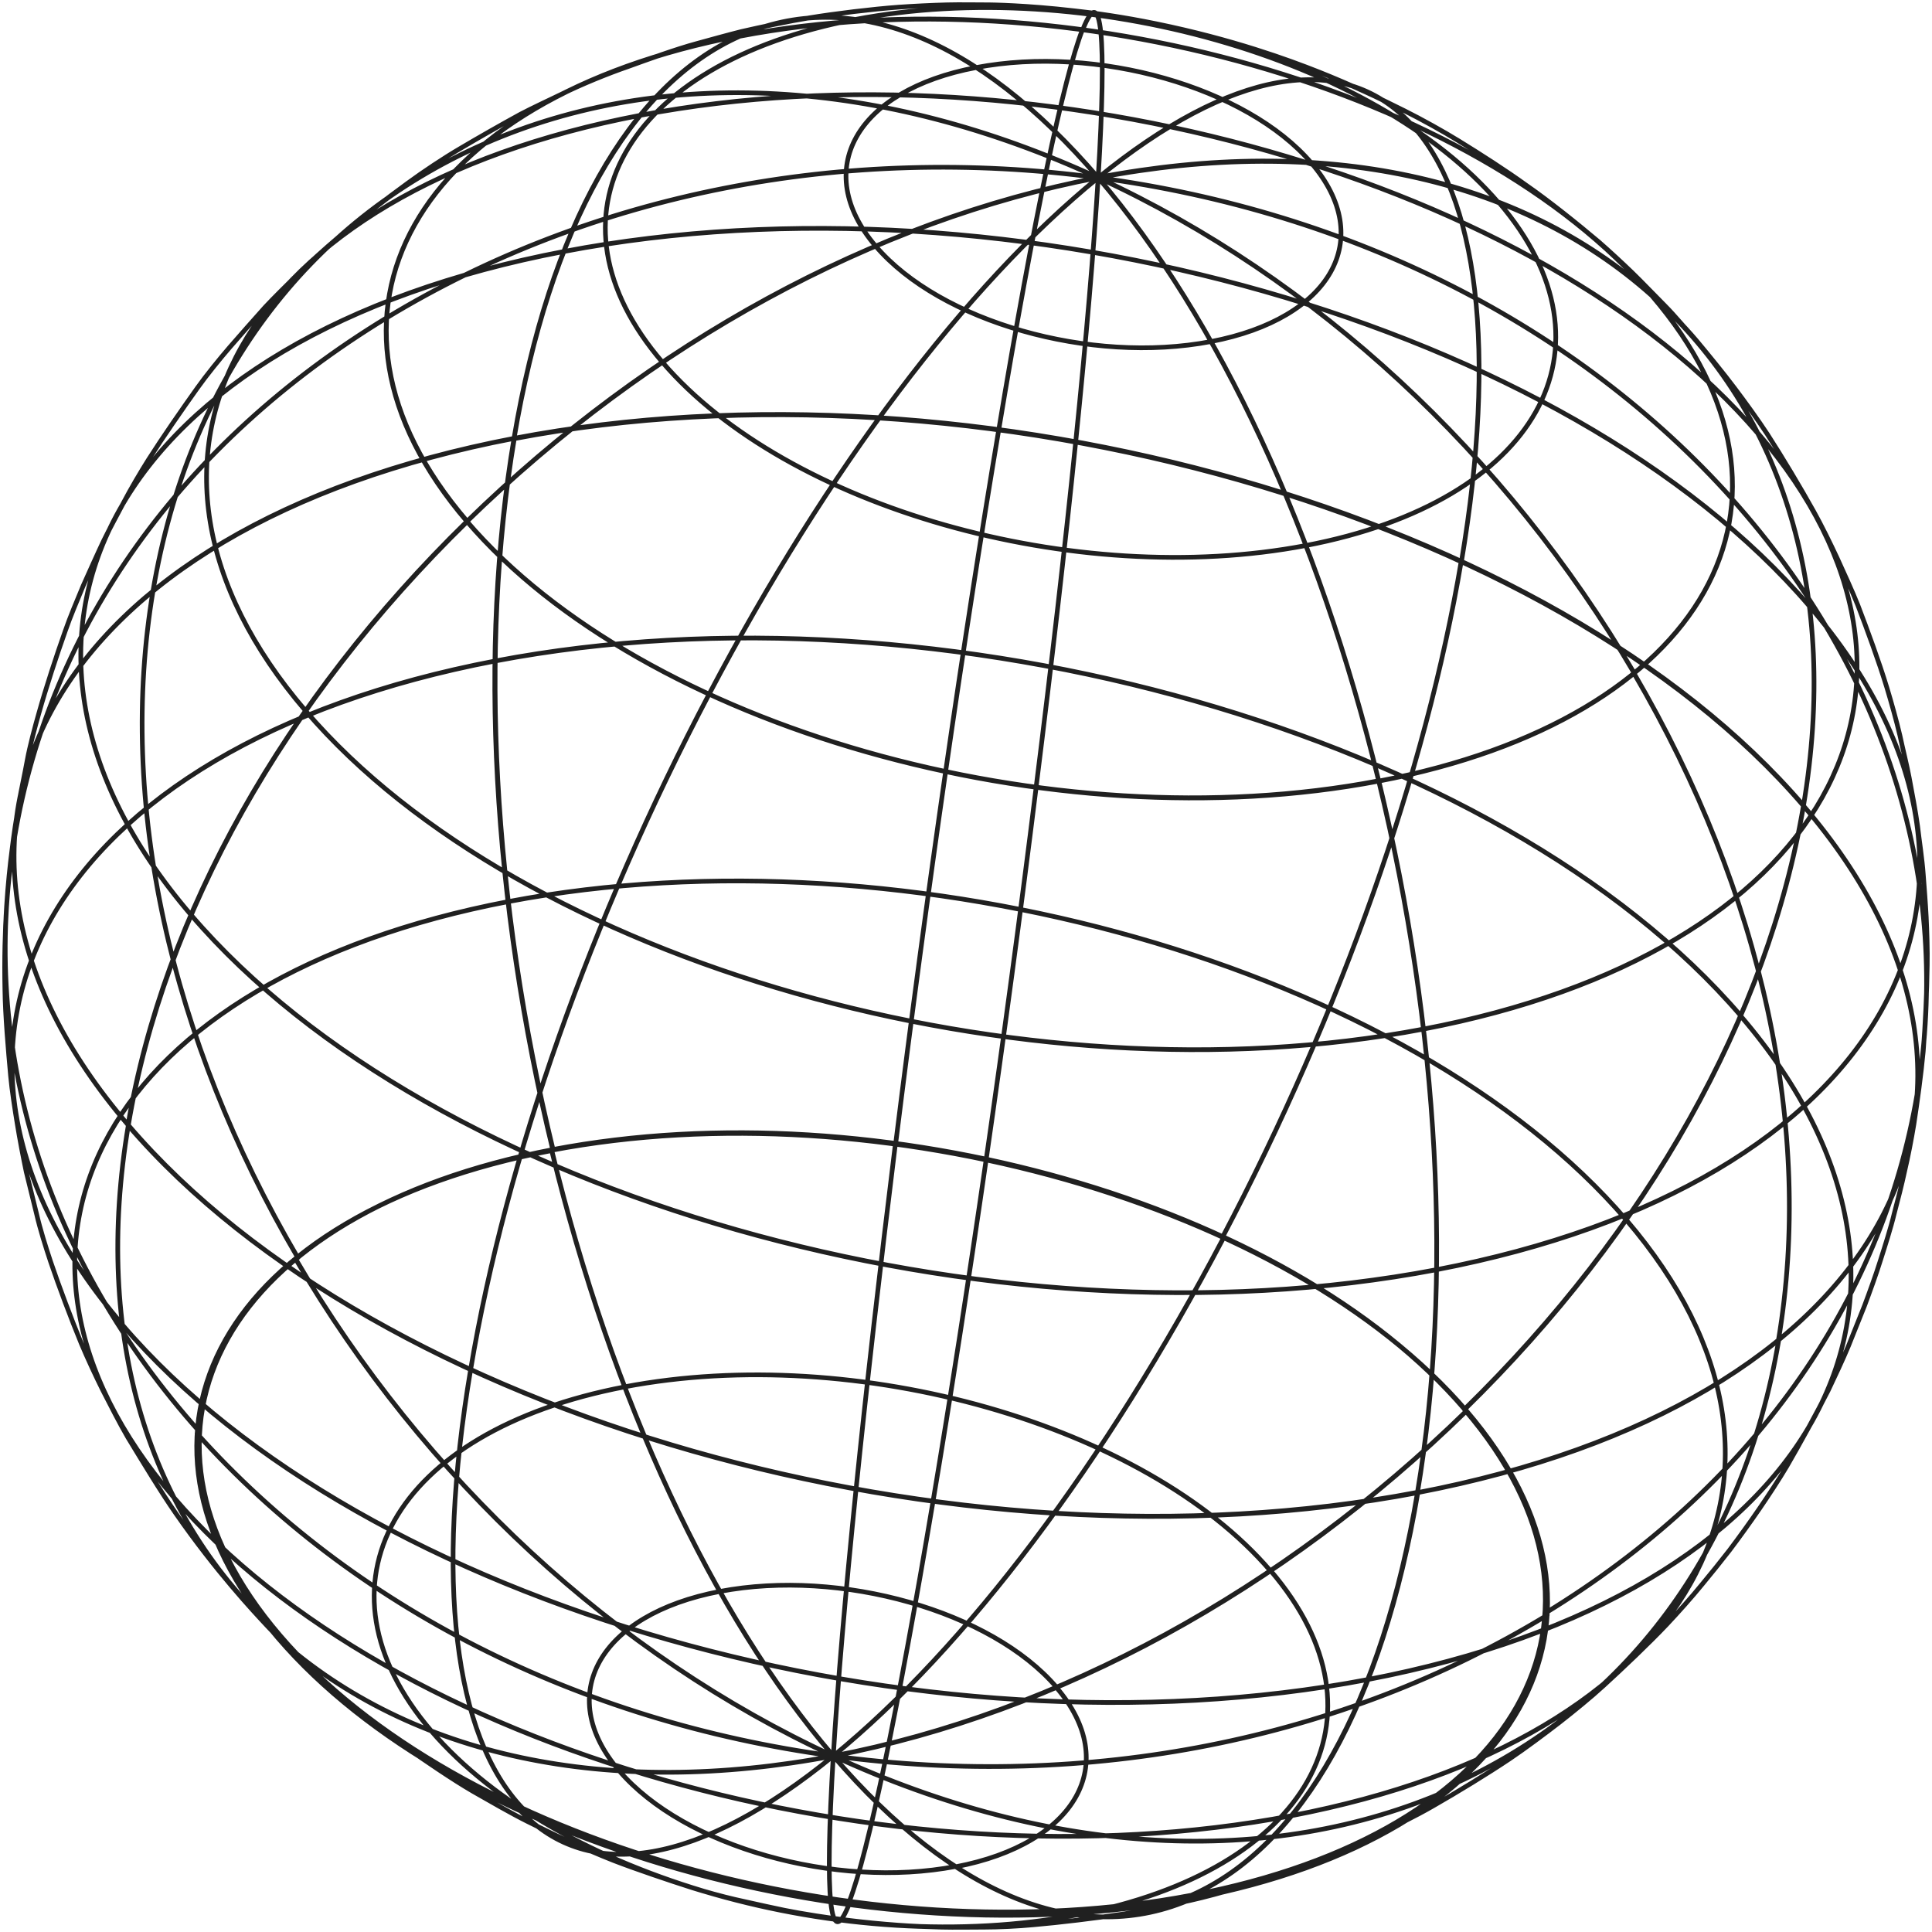 <svg width="414" height="414" viewBox="0 0 414 414" fill="none" xmlns="http://www.w3.org/2000/svg">
<path d="M235.325 38.077C283.296 28.923 325.404 37.863 353.929 63.323M235.325 38.077C209.446 7.897 182.208 -2.902 158.544 7.683M235.325 38.077C263.707 14.977 287.371 10.758 302.098 26.277C316.826 41.796 320.758 75.195 313.18 120.25M235.325 38.077C237.184 7.397 236.04 -3.903 232.037 6.324M235.325 38.077C187.355 47.231 139.384 73.407 100.064 111.74M235.325 38.077C261.134 68.257 282.509 114.171 295.449 167.38M235.325 38.077C206.944 61.177 177.346 100.512 151.967 148.714C126.588 196.916 108.429 248.337 100.851 293.464C93.273 338.519 97.205 371.918 111.932 387.437M235.325 38.077C283.224 28.923 325.404 37.863 353.929 63.323M235.325 38.077C281.866 59.532 322.616 97.222 350.211 144.28M235.325 38.077C289.802 45.372 337.986 69.831 371.158 106.877M353.929 63.323C316.11 19.197 228.677 -5.691 158.544 7.683M353.929 63.323C391.748 107.377 365.581 154.006 295.449 167.38M158.544 7.683C134.881 18.196 117.722 48.877 110.144 93.932C11.058 112.884 -25.975 178.751 27.501 241.113M158.544 7.683C88.483 21.056 62.245 67.614 100.135 111.74C60.887 150.073 35.079 196.058 27.501 241.113M209.16 14.477C234.968 9.542 267.139 18.696 281.008 34.931C294.878 51.165 285.297 68.257 259.489 73.192M321.114 43.441C294.448 12.331 232.68 -5.262 183.208 4.178M235.327 38.077C209.447 7.897 182.209 -2.902 158.545 7.683C88.413 21.056 62.247 67.685 100.066 111.74C139.314 73.407 187.356 47.232 235.327 38.077ZM235.327 38.077C188.786 16.622 142.102 14.048 103.854 30.783M235.327 38.077C180.851 30.783 126.732 41.439 82.836 68.115M209.161 14.477C183.352 19.34 173.773 36.504 187.642 52.738M183.21 4.178C133.738 13.619 115.222 46.516 141.96 77.626M100.064 111.74C137.883 155.866 225.316 180.753 295.449 167.38M100.064 111.74C60.815 150.073 35.007 196.058 27.429 241.113C80.904 303.476 204.584 338.734 303.742 319.782C311.32 274.726 308.389 220.588 295.449 167.308C225.316 180.753 137.883 155.866 100.064 111.74ZM295.449 167.38C308.389 220.588 311.319 274.726 303.741 319.853C402.899 300.901 439.932 235.035 386.456 172.672C394.034 127.616 382.453 88.783 353.928 63.323C391.747 107.377 365.51 154.006 295.449 167.38ZM187.64 52.738C201.509 68.973 233.68 78.127 259.488 73.192M141.957 77.626C168.623 108.736 230.392 126.329 279.863 116.889C329.335 107.449 347.852 74.551 321.186 43.37M235.324 38.077C233.465 68.758 228.747 115.101 222.027 168.667M386.459 172.672C394.037 127.545 382.455 88.711 353.93 63.323C316.111 19.197 228.678 -5.691 158.545 7.754C134.882 18.267 117.724 48.948 110.146 94.004C209.304 75.052 332.983 110.309 386.459 172.672ZM386.459 172.672C378.88 217.727 353.072 263.713 313.823 302.046C351.642 346.1 325.476 392.729 255.344 406.103C279.007 395.59 296.165 364.909 303.743 319.853C402.901 300.901 439.934 235.035 386.459 172.672ZM376.736 92.931C330.41 38.864 223.173 8.326 137.241 24.704M387.745 129.905C336.128 69.616 216.595 35.574 120.869 53.883C25.071 72.119 -10.675 135.841 40.941 196.058C92.558 256.347 212.091 290.317 307.817 272.08C403.615 253.772 439.36 190.122 387.744 129.905M231.966 6.324C227.962 16.551 221.528 46.946 214.022 92.073C206.444 137.128 198.58 191.481 191.932 245.047M27.501 241.113C19.923 286.241 31.505 325.074 60.03 350.463M27.501 241.113C-25.975 178.751 11.058 112.884 110.216 93.932C102.638 138.988 105.569 193.126 118.509 246.334C48.377 259.779 22.211 306.337 60.03 350.463M27.501 241.113C19.923 286.169 31.505 325.003 60.03 350.463M27.501 241.113C80.904 303.548 204.584 338.734 303.814 319.853C296.236 364.909 279.078 395.59 255.414 406.103C185.282 419.476 97.848 394.588 60.03 350.463M137.24 24.704C51.236 41.081 19.137 98.223 65.463 152.29C111.789 206.356 219.025 236.894 305.028 220.517C390.961 204.139 423.059 146.997 376.733 92.859M103.853 30.783C65.605 47.518 40.369 81.56 32.791 126.615M82.835 68.115C39.011 94.79 10.629 134.339 3.122 179.466C-4.456 224.522 9.628 269.792 42.8 306.837M222.028 168.738C215.379 222.305 207.515 276.657 199.937 321.713C192.359 366.768 185.997 397.234 181.993 407.461M350.139 144.28C377.663 191.338 388.673 242.043 381.095 287.17M371.158 106.948C404.329 143.994 418.413 189.264 410.835 234.319M373.018 217.656C321.401 157.439 201.868 123.397 106.142 141.634C10.344 159.942 -25.402 223.592 26.215 283.809M108.931 193.197C194.934 176.82 302.171 207.358 348.497 261.424C394.823 315.491 362.724 372.633 276.72 389.082M313.109 120.322C305.531 165.377 287.372 216.798 261.993 265.072M108.929 193.197C22.997 209.646 -9.103 266.788 37.223 320.855M32.792 126.615C25.214 171.742 36.224 222.448 63.819 269.506M26.214 283.88C77.831 344.169 197.364 378.14 293.09 359.903M37.224 320.855C83.55 374.921 190.787 405.459 276.791 389.082M293.091 359.903C388.889 341.594 424.634 277.945 373.018 217.727M381.168 287.099C373.59 332.154 348.353 366.196 310.106 382.931M410.836 234.319C403.258 279.375 374.948 318.924 331.124 345.671M363.509 72.978C361.436 70.761 358.862 67.614 356.718 65.468C354.573 63.323 351.856 60.462 349.711 58.388C347.638 56.386 344.779 53.74 342.562 51.809C337.987 47.947 331.839 43.012 326.977 39.651C322.831 36.647 317.04 32.928 312.608 30.211C309.248 28.137 304.601 25.562 301.026 23.774C298.524 22.558 295.164 20.842 292.59 19.698C289.659 18.339 285.656 16.622 282.581 15.407C276.076 12.832 264.208 8.47 247.837 5.108C240.545 3.606 234.254 2.748 230.25 2.319C219.812 1.103 212.163 1.032 212.091 1.032C209.375 1.032 205.657 0.96 202.94 1.032C199.866 1.103 195.648 1.318 192.574 1.532C186.784 1.962 179.134 2.891 173.415 3.821C169.054 4.536 163.263 5.752 158.902 6.753C156.042 7.468 152.182 8.541 149.322 9.328C144.818 10.543 138.956 12.689 134.595 14.262C130.234 15.764 124.443 18.124 120.297 20.198C117.652 21.486 114.077 23.131 111.504 24.489C107.572 26.635 102.424 29.567 98.564 31.855C95.132 33.858 90.628 36.862 87.411 39.222C82.764 42.583 76.759 47.232 72.398 50.95C69.61 53.31 66.035 56.529 63.462 59.103C61.46 61.106 58.743 63.752 56.813 65.826C54.525 68.401 51.451 71.833 49.235 74.408C47.019 76.983 44.23 80.415 42.3 83.133C39.083 87.639 34.865 93.718 31.863 98.438C30.147 101.155 28.002 104.803 26.501 107.663C25.214 110.095 23.427 113.385 22.211 115.888C20.853 118.748 19.137 122.61 17.85 125.471C16.635 128.403 14.991 132.265 13.99 135.197C12.131 140.418 9.843 147.427 8.342 152.79C7.484 155.794 6.412 159.799 5.84 162.874C5.339 165.663 4.553 169.239 4.053 172.028C3.552 175.032 2.909 179.18 2.551 182.255C1.765 188.334 0.764 198.704 1.05 212.078C1.121 217.656 1.765 225.022 2.265 230.529C2.551 233.676 3.195 237.752 3.695 240.827C4.196 243.974 4.982 248.051 5.625 251.126C6.269 253.843 7.198 257.419 7.842 260.137C8.556 263.284 9.843 267.36 10.844 270.364C12.632 275.656 15.277 282.665 17.421 287.885C18.708 290.961 20.567 294.966 22.068 297.969C23.641 301.044 25.714 305.121 27.43 308.053C30.433 312.988 34.436 319.639 37.725 324.359C46.375 336.803 54.311 345.242 57.313 348.46C61.388 352.823 67.108 358.115 71.469 362.12C73.685 364.122 76.83 366.697 79.19 368.556C81.477 370.344 84.551 372.776 86.982 374.421C91.2 377.353 96.919 381.286 101.352 383.861C104.855 385.863 109.43 388.509 113.005 390.297C115.507 391.513 118.867 393.23 121.441 394.374C124.372 395.733 128.375 397.449 131.449 398.665C136.454 400.596 143.246 402.884 148.393 404.529C151.11 405.387 154.756 406.389 157.544 407.032C168.768 409.535 168.768 409.535 174.916 410.537C178.634 411.109 184.639 411.967 192.503 412.539C195.291 412.754 199.008 412.897 201.797 412.968C204.513 413.04 208.231 412.968 210.947 412.968C214.022 412.968 218.24 412.754 221.314 412.468C227.104 411.967 234.754 411.037 240.473 410.179C244.834 409.535 250.625 408.177 254.986 407.247C260.848 405.96 272.072 402.67 279.364 399.809C283.725 398.093 289.445 395.733 293.663 393.802C297.809 391.871 303.242 389.225 307.174 386.936C312.179 384.075 318.756 380.071 323.546 376.852C326.834 374.635 331.052 371.489 334.198 369.057C337.129 366.768 340.918 363.693 343.635 361.19C347.781 357.4 353.286 352.179 357.147 348.103C359.506 345.599 362.58 342.167 364.725 339.521C366.512 337.375 368.871 334.443 370.587 332.226C372.589 329.58 375.162 326.004 377.021 323.286C378.88 320.569 381.239 316.993 382.883 314.204C385.671 309.412 389.246 302.904 391.748 297.969C393.106 295.109 394.894 291.318 396.109 288.386C397.11 285.811 398.54 282.379 399.541 279.804C400.613 276.943 402.043 273.01 402.972 270.006C403.902 267.074 405.188 263.069 405.903 260.065C406.618 257.348 407.548 253.772 408.12 251.054C408.834 248.051 409.621 243.974 410.121 240.899C410.836 236.25 411.694 230.028 412.123 225.308C412.552 219.73 412.91 212.364 412.981 206.785C413.052 203.71 412.909 199.562 412.766 196.487C412.624 193.698 412.338 190.051 412.123 187.261C411.909 184.186 411.265 180.038 410.908 176.963C410.479 173.816 409.692 169.74 409.12 166.665C408.62 163.947 407.691 160.3 407.119 157.582C406.404 154.507 405.26 150.43 404.331 147.355C402.686 141.92 400.113 134.911 398.111 129.69C396.895 126.615 395.037 122.61 393.678 119.607C392.249 116.531 390.247 112.455 388.603 109.523C385.814 104.517 381.882 97.937 378.737 93.074C376.735 89.999 373.875 86.065 371.659 83.133C369.3 79.986 366.011 75.981 363.509 72.978ZM363.509 72.978C360.578 69.545 357.361 66.327 354.001 63.251M363.509 72.978C360.578 69.545 357.432 66.327 354.001 63.251M354.001 63.251C325.476 37.863 283.296 28.923 235.397 38.006C283.368 28.852 325.476 37.791 354.001 63.251ZM178.563 376.28C226.676 367.126 274.861 340.879 314.252 302.332M178.563 376.28C152.611 345.957 131.164 299.9 118.224 246.477C188.571 233.104 276.291 258.063 314.252 302.332M178.563 376.28C207.016 353.037 236.756 313.631 262.207 265.215M178.563 376.28C180.421 345.528 185.211 298.971 191.86 245.19M178.563 376.28C152.611 346.029 131.164 299.9 118.224 246.549C47.877 259.922 21.568 306.694 59.53 350.963C88.126 376.495 130.449 385.434 178.563 376.28ZM178.563 376.28C131.879 354.754 90.914 316.921 63.319 269.72M178.563 376.28C123.944 368.914 75.544 344.384 42.229 307.195M178.563 376.28C204.514 406.532 231.823 417.402 255.558 406.818C325.906 393.373 352.214 346.601 314.252 302.332M178.563 376.28C226.676 367.054 274.861 340.808 314.252 302.332M178.563 376.28C225.246 397.807 272.073 400.381 310.463 383.575M178.563 376.28C233.182 383.646 287.515 372.919 331.553 346.1M226.39 361.548C212.449 345.242 180.135 336.088 154.255 341.022C128.375 345.957 118.724 363.193 132.665 379.427M272.216 336.588C245.407 305.336 183.496 287.671 133.809 297.183M133.881 297.183C84.195 306.694 65.678 339.664 92.416 370.916M178.561 376.28C130.448 385.434 88.125 376.495 59.529 350.963C97.491 395.232 185.21 420.191 255.557 406.818C231.822 417.402 204.513 406.532 178.561 376.28ZM178.561 376.28C150.108 399.523 126.301 403.671 111.574 388.08M178.561 376.28C176.703 407.032 177.847 418.403 181.922 408.105M132.664 379.427C146.604 395.733 178.918 404.887 204.798 399.952M92.414 370.916C119.223 402.169 181.135 419.834 230.821 410.322M204.8 400.024C230.679 395.089 240.331 377.854 226.39 361.619M230.822 410.322C280.509 400.81 299.025 367.841 272.287 336.588M386.458 172.6C378.88 217.656 353.072 263.641 313.824 301.974C276.005 257.848 188.571 232.96 118.439 246.334C105.499 193.126 102.568 138.988 110.146 93.932C209.304 74.98 333.055 110.238 386.458 172.6Z" stroke="#202020" stroke-miterlimit="10" stroke-linecap="round" stroke-linejoin="round"/>
</svg>
